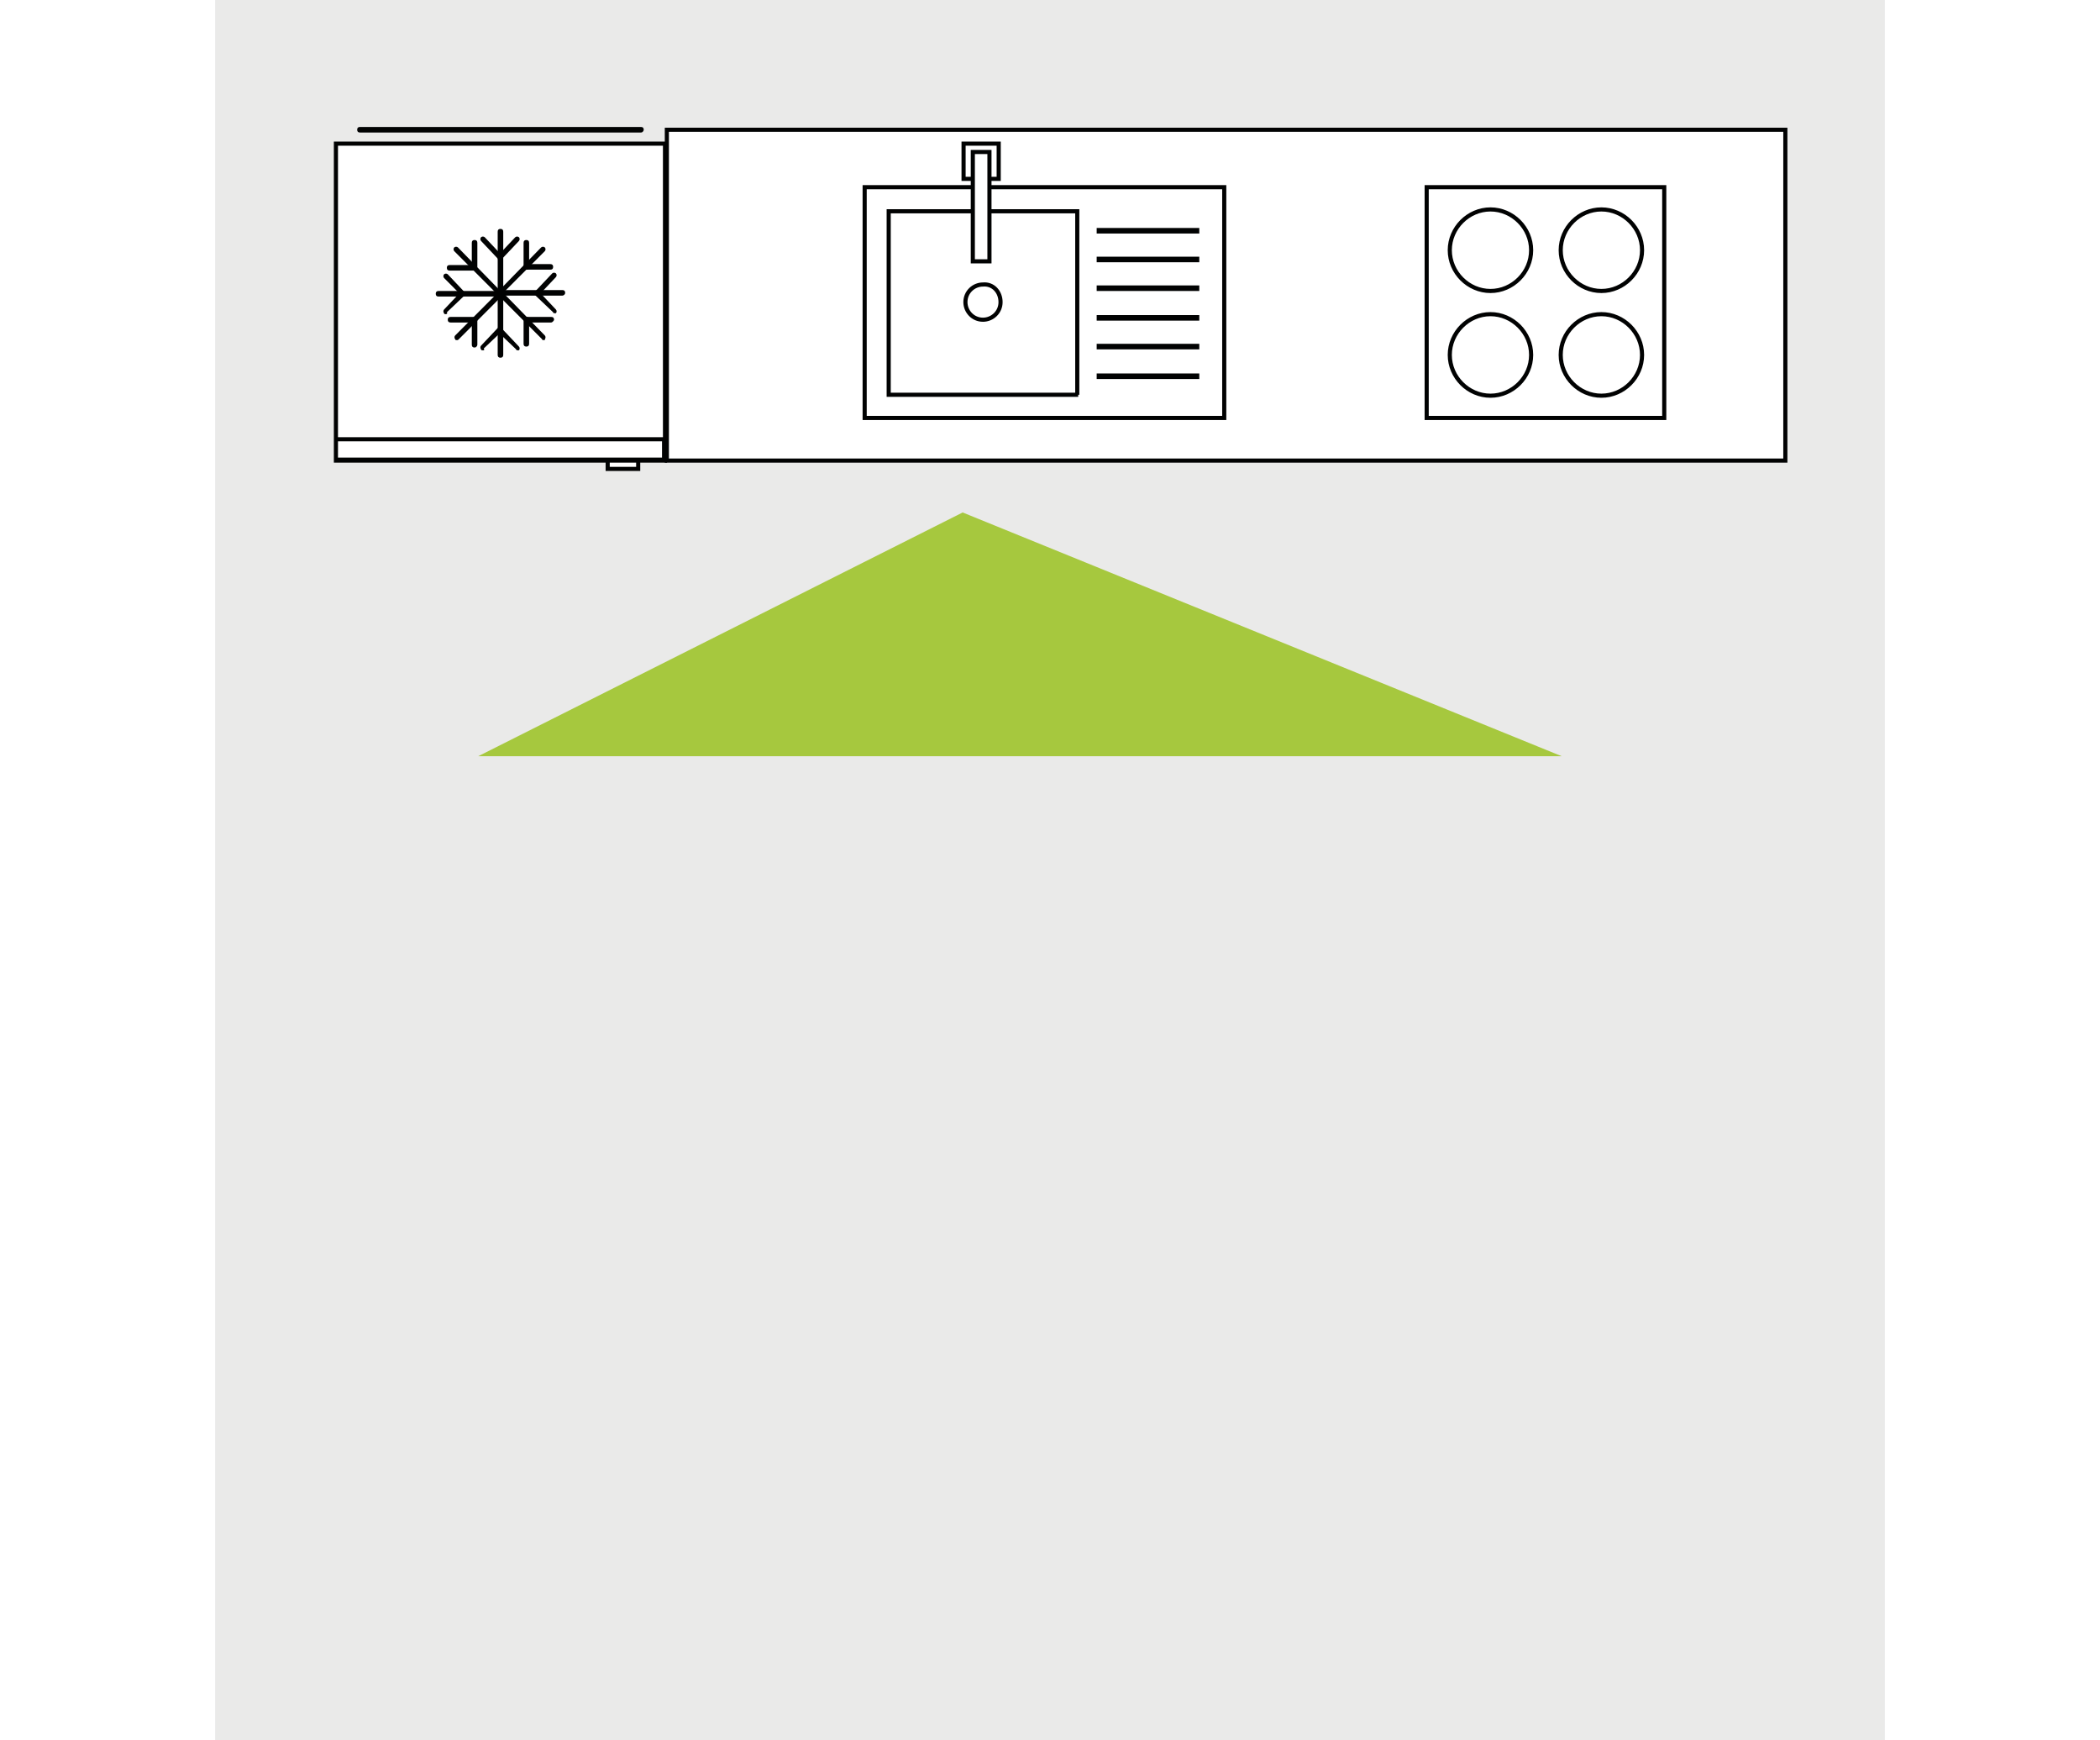 <svg width="700" height="580" viewBox="0 0 280 292" fill="none" xmlns="http://www.w3.org/2000/svg"><rect x="0" y="0" width="280" height="292" fill="#808080" stroke="none"/><g clip-path="url(#clip0_10_1064)"><path d="M280 0H0V292H280V0Z" fill="#EAEAE9"/><path d="M75.546 73.855H20.321V76.809H75.546V73.855Z" fill="white"/><mask id="mask0_10_1064" style="mask-type:luminance" maskUnits="userSpaceOnUse" x="0" y="0" width="280" height="292"><path d="M280 0H0V292H280V0Z" fill="white"/></mask><g mask="url(#mask0_10_1064)"><path d="M131.701 50.688C131.701 52.398 130.305 53.642 128.753 53.642C127.047 53.642 125.806 52.243 125.806 50.688C125.806 48.978 127.202 47.734 128.753 47.734C130.46 47.578 131.701 48.978 131.701 50.688ZM169.241 70.124H108.898V31.408H169.241V70.124ZM144.731 66.236H112.931V35.45H144.576V66.236H144.731ZM239.357 59.551C239.357 63.282 236.255 66.392 232.532 66.392C228.809 66.392 225.706 63.282 225.706 59.551C225.706 55.819 228.809 52.709 232.532 52.709C236.255 52.709 239.357 55.819 239.357 59.551ZM239.357 41.981C239.357 45.712 236.255 48.822 232.532 48.822C228.809 48.822 225.706 45.712 225.706 41.981C225.706 38.249 228.809 35.139 232.532 35.139C236.255 35.139 239.357 38.249 239.357 41.981ZM220.742 59.551C220.742 63.282 217.64 66.392 213.917 66.392C210.194 66.392 207.091 63.282 207.091 59.551C207.091 55.819 210.194 52.709 213.917 52.709C217.64 52.709 220.742 55.819 220.742 59.551ZM220.742 41.981C220.742 45.712 217.64 48.822 213.917 48.822C210.194 48.822 207.091 45.712 207.091 41.981C207.091 38.249 210.194 35.139 213.917 35.139C217.64 35.139 220.742 38.249 220.742 41.981ZM243.08 70.124H203.213V31.408H243.08V70.124ZM263.402 77.276H75.701V21.768H263.402V77.276Z" fill="white"/></g><mask id="mask1_10_1064" style="mask-type:luminance" maskUnits="userSpaceOnUse" x="0" y="0" width="280" height="292"><path d="M280 0H0V292H280V0Z" fill="white"/></mask><g mask="url(#mask1_10_1064)"><path d="M131.701 50.688C131.701 52.398 130.305 53.642 128.753 53.642C127.047 53.642 125.806 52.243 125.806 50.688C125.806 48.978 127.202 47.734 128.753 47.734C130.46 47.578 131.701 48.978 131.701 50.688ZM169.241 70.124H108.898V31.408H169.241V70.124ZM144.731 66.236H112.931V35.45H144.576V66.236H144.731ZM239.357 59.551C239.357 63.282 236.255 66.392 232.532 66.392C228.809 66.392 225.706 63.282 225.706 59.551C225.706 55.819 228.809 52.709 232.532 52.709C236.255 52.709 239.357 55.819 239.357 59.551ZM239.357 41.981C239.357 45.712 236.255 48.822 232.532 48.822C228.809 48.822 225.706 45.712 225.706 41.981C225.706 38.249 228.809 35.139 232.532 35.139C236.255 35.139 239.357 38.249 239.357 41.981ZM220.742 59.551C220.742 63.282 217.64 66.392 213.917 66.392C210.194 66.392 207.091 63.282 207.091 59.551C207.091 55.819 210.194 52.709 213.917 52.709C217.64 52.709 220.742 55.819 220.742 59.551ZM220.742 41.981C220.742 45.712 217.64 48.822 213.917 48.822C210.194 48.822 207.091 45.712 207.091 41.981C207.091 38.249 210.194 35.139 213.917 35.139C217.64 35.139 220.742 38.249 220.742 41.981ZM243.08 70.124H203.213V31.408H243.08V70.124ZM263.402 77.276H75.701V21.768H263.402V77.276Z" stroke="#010202" stroke-width="0.692" stroke-miterlimit="10"/></g><path d="M131.391 24.1H125.496V30.009H131.391V24.1Z" fill="white"/><path d="M131.391 24.1H125.496V30.009H131.391V24.1Z" stroke="#010202" stroke-width="0.692" stroke-miterlimit="10"/><path d="M129.839 25.5H127.047V43.847H129.839V25.5Z" fill="white"/><path d="M129.839 25.5H127.047V43.847H129.839V25.5Z" stroke="#010202" stroke-width="0.692" stroke-miterlimit="10"/><path d="M165.053 38.249H147.834V39.181H165.053V38.249Z" fill="#010202"/><path d="M165.053 43.069H147.834V44.001H165.053V43.069Z" fill="#010202"/><path d="M165.053 47.889H147.834V48.821H165.053V47.889Z" fill="#010202"/><path d="M165.053 52.865H147.834V53.797H165.053V52.865Z" fill="#010202"/><path d="M165.053 57.685H147.834V58.617H165.053V57.685Z" fill="#010202"/><path d="M165.053 62.66H147.834V63.592H165.053V62.66Z" fill="#010202"/><path d="M70.892 78.675H65.773V77.276H70.892V78.675ZM75.391 77.12H20.166V73.7H75.236V77.12H75.391ZM20.166 77.276H75.391V24.1H20.166V77.276Z" fill="white"/><path d="M70.892 78.675H65.773V77.276H70.892V78.675ZM75.391 77.12H20.166V73.7H75.236V77.12H75.391ZM20.166 77.276H75.391V24.1H20.166V77.276Z" stroke="#010202" stroke-width="0.692" stroke-miterlimit="10"/><mask id="mask2_10_1064" style="mask-type:luminance" maskUnits="userSpaceOnUse" x="0" y="0" width="280" height="292"><path d="M280 0H0V292H280V0Z" fill="white"/></mask><g mask="url(#mask2_10_1064)"><path d="M71.357 22.233H24.199C23.889 22.233 23.734 22.078 23.734 21.767C23.734 21.457 23.889 21.301 24.199 21.301H71.357C71.668 21.301 71.823 21.457 71.823 21.767C71.823 21.923 71.668 22.233 71.357 22.233Z" fill="#010202"/></g><mask id="mask3_10_1064" style="mask-type:luminance" maskUnits="userSpaceOnUse" x="0" y="0" width="280" height="292"><path d="M280 0H0V292H280V0Z" fill="white"/></mask><g mask="url(#mask3_10_1064)"><path d="M47.778 49.599C47.468 49.599 47.313 49.444 47.313 49.133V38.871C47.313 38.56 47.468 38.405 47.778 38.405C48.089 38.405 48.244 38.56 48.244 38.871V49.133C48.244 49.289 47.934 49.599 47.778 49.599Z" fill="#010202"/></g><mask id="mask4_10_1064" style="mask-type:luminance" maskUnits="userSpaceOnUse" x="0" y="0" width="280" height="292"><path d="M280 0H0V292H280V0Z" fill="white"/></mask><g mask="url(#mask4_10_1064)"><path d="M47.623 43.536C47.468 43.536 47.313 43.536 47.313 43.38L44.521 40.426C44.366 40.27 44.366 39.959 44.521 39.804C44.676 39.649 44.986 39.649 45.141 39.804L47.934 42.758C48.089 42.914 48.089 43.225 47.934 43.38C47.934 43.38 47.778 43.536 47.623 43.536Z" fill="#010202"/></g><mask id="mask5_10_1064" style="mask-type:luminance" maskUnits="userSpaceOnUse" x="0" y="0" width="280" height="292"><path d="M280 0H0V292H280V0Z" fill="white"/></mask><g mask="url(#mask5_10_1064)"><path d="M47.778 43.536C47.623 43.536 47.468 43.536 47.468 43.38C47.313 43.225 47.313 42.914 47.468 42.758L50.26 39.804C50.416 39.649 50.726 39.649 50.881 39.804C51.036 39.959 51.036 40.27 50.881 40.426L48.089 43.38C47.934 43.38 47.934 43.536 47.778 43.536Z" fill="#010202"/></g><mask id="mask6_10_1064" style="mask-type:luminance" maskUnits="userSpaceOnUse" x="0" y="0" width="280" height="292"><path d="M280 0H0V292H280V0Z" fill="white"/></mask><g mask="url(#mask6_10_1064)"><path d="M47.623 49.6C47.468 49.6 47.313 49.6 47.313 49.444L40.022 42.136C39.867 41.981 39.867 41.67 40.022 41.514C40.177 41.359 40.487 41.359 40.643 41.514L47.778 48.822C47.934 48.978 47.934 49.289 47.778 49.444C47.934 49.6 47.778 49.6 47.623 49.6Z" fill="#010202"/></g><mask id="mask7_10_1064" style="mask-type:luminance" maskUnits="userSpaceOnUse" x="0" y="0" width="280" height="292"><path d="M280 0H0V292H280V0Z" fill="white"/></mask><g mask="url(#mask7_10_1064)"><path d="M43.28 45.401H39.246C38.936 45.401 38.781 45.245 38.781 44.934C38.781 44.624 38.936 44.469 39.246 44.469H43.28C43.59 44.469 43.745 44.624 43.745 44.934C43.745 45.09 43.59 45.401 43.28 45.401Z" fill="#010202"/></g><mask id="mask8_10_1064" style="mask-type:luminance" maskUnits="userSpaceOnUse" x="0" y="0" width="280" height="292"><path d="M280 0H0V292H280V0Z" fill="white"/></mask><g mask="url(#mask8_10_1064)"><path d="M43.435 45.246C43.125 45.246 42.969 45.09 42.969 44.78V40.737C42.969 40.426 43.125 40.27 43.435 40.27C43.745 40.27 43.9 40.426 43.9 40.737V44.78C43.9 45.09 43.59 45.246 43.435 45.246Z" fill="#010202"/></g><mask id="mask9_10_1064" style="mask-type:luminance" maskUnits="userSpaceOnUse" x="0" y="0" width="280" height="292"><path d="M280 0H0V292H280V0Z" fill="white"/></mask><g mask="url(#mask9_10_1064)"><path d="M47.623 49.754H37.385C37.075 49.754 36.92 49.599 36.92 49.288C36.92 48.977 37.075 48.822 37.385 48.822H47.623C47.934 48.822 48.089 48.977 48.089 49.288C48.089 49.443 47.934 49.754 47.623 49.754Z" fill="#010202"/></g><mask id="mask10_10_1064" style="mask-type:luminance" maskUnits="userSpaceOnUse" x="0" y="0" width="280" height="292"><path d="M280 0H0V292H280V0Z" fill="white"/></mask><g mask="url(#mask10_10_1064)"><path d="M38.626 52.709C38.471 52.709 38.316 52.709 38.316 52.554C38.161 52.398 38.161 52.087 38.316 51.932L41.108 48.978C41.263 48.822 41.573 48.822 41.728 48.978C41.884 49.133 41.884 49.444 41.728 49.6L38.781 52.398C38.936 52.554 38.781 52.709 38.626 52.709Z" fill="#010202"/></g><mask id="mask11_10_1064" style="mask-type:luminance" maskUnits="userSpaceOnUse" x="0" y="0" width="280" height="292"><path d="M280 0H0V292H280V0Z" fill="white"/></mask><g mask="url(#mask11_10_1064)"><path d="M41.573 49.755C41.418 49.755 41.263 49.755 41.263 49.6L38.316 46.645C38.161 46.49 38.161 46.179 38.316 46.023C38.471 45.868 38.781 45.868 38.936 46.023L41.728 48.978C41.884 49.133 41.884 49.444 41.728 49.6C41.728 49.6 41.728 49.755 41.573 49.755Z" fill="#010202"/></g><mask id="mask12_10_1064" style="mask-type:luminance" maskUnits="userSpaceOnUse" x="0" y="0" width="280" height="292"><path d="M280 0H0V292H280V0Z" fill="white"/></mask><g mask="url(#mask12_10_1064)"><path d="M40.487 57.063C40.332 57.063 40.177 57.063 40.177 56.907C40.022 56.752 40.022 56.441 40.177 56.285L47.468 48.978C47.623 48.822 47.934 48.822 48.089 48.978C48.244 49.133 48.244 49.444 48.089 49.6L40.798 56.907C40.643 57.063 40.643 57.063 40.487 57.063Z" fill="#010202"/></g><mask id="mask13_10_1064" style="mask-type:luminance" maskUnits="userSpaceOnUse" x="0" y="0" width="280" height="292"><path d="M280 0H0V292H280V0Z" fill="white"/></mask><g mask="url(#mask13_10_1064)"><path d="M43.435 58.307C43.125 58.307 42.969 58.151 42.969 57.84V53.798C42.969 53.487 43.125 53.331 43.435 53.331C43.745 53.331 43.9 53.487 43.9 53.798V57.84C43.9 57.996 43.745 58.307 43.435 58.307Z" fill="#010202"/></g><mask id="mask14_10_1064" style="mask-type:luminance" maskUnits="userSpaceOnUse" x="0" y="0" width="280" height="292"><path d="M280 0H0V292H280V0Z" fill="white"/></mask><g mask="url(#mask14_10_1064)"><path d="M43.435 54.108H39.402C39.091 54.108 38.936 53.952 38.936 53.642C38.936 53.331 39.091 53.176 39.402 53.176H43.435C43.745 53.176 43.9 53.331 43.9 53.642C43.9 53.952 43.59 54.108 43.435 54.108Z" fill="#010202"/></g><mask id="mask15_10_1064" style="mask-type:luminance" maskUnits="userSpaceOnUse" x="0" y="0" width="280" height="292"><path d="M280 0H0V292H280V0Z" fill="white"/></mask><g mask="url(#mask15_10_1064)"><path d="M47.778 60.017C47.468 60.017 47.313 59.861 47.313 59.551V49.289C47.313 48.978 47.468 48.822 47.778 48.822C48.089 48.822 48.244 48.978 48.244 49.289V59.551C48.244 59.861 48.089 60.017 47.778 60.017Z" fill="#010202"/></g><mask id="mask16_10_1064" style="mask-type:luminance" maskUnits="userSpaceOnUse" x="0" y="0" width="280" height="292"><path d="M280 0H0V292H280V0Z" fill="white"/></mask><g mask="url(#mask16_10_1064)"><path d="M50.726 58.773C50.571 58.773 50.416 58.773 50.416 58.618L47.468 55.819C47.313 55.663 47.313 55.352 47.468 55.197C47.623 55.041 47.934 55.041 48.089 55.197L50.881 58.151C51.036 58.307 51.036 58.618 50.881 58.773C51.036 58.773 50.881 58.773 50.726 58.773Z" fill="#010202"/></g><mask id="mask17_10_1064" style="mask-type:luminance" maskUnits="userSpaceOnUse" x="0" y="0" width="280" height="292"><path d="M280 0H0V292H280V0Z" fill="white"/></mask><g mask="url(#mask17_10_1064)"><path d="M44.831 58.773C44.676 58.773 44.521 58.773 44.521 58.618C44.366 58.462 44.366 58.151 44.521 57.996L47.313 55.041C47.468 54.886 47.778 54.886 47.934 55.041C48.089 55.197 48.089 55.508 47.934 55.663L44.986 58.462C45.141 58.773 44.986 58.773 44.831 58.773Z" fill="#010202"/></g><mask id="mask18_10_1064" style="mask-type:luminance" maskUnits="userSpaceOnUse" x="0" y="0" width="280" height="292"><path d="M280 0H0V292H280V0Z" fill="white"/></mask><g mask="url(#mask18_10_1064)"><path d="M55.069 57.063C54.914 57.063 54.759 57.063 54.759 56.907L47.468 49.6C47.313 49.444 47.313 49.133 47.468 48.978C47.623 48.822 47.934 48.822 48.089 48.978L55.224 56.285C55.38 56.441 55.38 56.752 55.224 56.907C55.38 56.907 55.224 57.063 55.069 57.063Z" fill="#010202"/></g><mask id="mask19_10_1064" style="mask-type:luminance" maskUnits="userSpaceOnUse" x="0" y="0" width="280" height="292"><path d="M280 0H0V292H280V0Z" fill="white"/></mask><g mask="url(#mask19_10_1064)"><path d="M56.31 54.108H52.277C51.967 54.108 51.812 53.952 51.812 53.642C51.812 53.331 51.967 53.176 52.277 53.176H56.31C56.62 53.176 56.776 53.331 56.776 53.642C56.776 53.797 56.465 54.108 56.31 54.108Z" fill="#010202"/></g><mask id="mask20_10_1064" style="mask-type:luminance" maskUnits="userSpaceOnUse" x="0" y="0" width="280" height="292"><path d="M280 0H0V292H280V0Z" fill="white"/></mask><g mask="url(#mask20_10_1064)"><path d="M52.122 58.151C51.812 58.151 51.657 57.996 51.657 57.685V53.642C51.657 53.331 51.812 53.176 52.122 53.176C52.432 53.176 52.587 53.331 52.587 53.642V57.685C52.587 57.996 52.432 58.151 52.122 58.151Z" fill="#010202"/></g><mask id="mask21_10_1064" style="mask-type:luminance" maskUnits="userSpaceOnUse" x="0" y="0" width="280" height="292"><path d="M280 0H0V292H280V0Z" fill="white"/></mask><g mask="url(#mask21_10_1064)"><path d="M58.172 49.599H47.934C47.623 49.599 47.468 49.443 47.468 49.133C47.468 48.822 47.623 48.667 47.934 48.667H58.172C58.482 48.667 58.637 48.822 58.637 49.133C58.637 49.443 58.327 49.599 58.172 49.599Z" fill="#010202"/></g><mask id="mask22_10_1064" style="mask-type:luminance" maskUnits="userSpaceOnUse" x="0" y="0" width="280" height="292"><path d="M280 0H0V292H280V0Z" fill="white"/></mask><g mask="url(#mask22_10_1064)"><path d="M53.983 49.6C53.828 49.6 53.673 49.6 53.673 49.444C53.518 49.289 53.518 48.978 53.673 48.822L56.465 45.868C56.62 45.712 56.931 45.712 57.086 45.868C57.241 46.023 57.241 46.334 57.086 46.49L54.294 49.444C54.294 49.6 54.139 49.6 53.983 49.6Z" fill="#010202"/></g><mask id="mask23_10_1064" style="mask-type:luminance" maskUnits="userSpaceOnUse" x="0" y="0" width="280" height="292"><path d="M280 0H0V292H280V0Z" fill="white"/></mask><g mask="url(#mask23_10_1064)"><path d="M56.931 52.554C56.776 52.554 56.62 52.554 56.62 52.398L53.673 49.6C53.518 49.444 53.518 49.133 53.673 48.978C53.828 48.822 54.139 48.822 54.294 48.978L57.086 51.932C57.241 52.087 57.241 52.398 57.086 52.554H56.931Z" fill="#010202"/></g><mask id="mask24_10_1064" style="mask-type:luminance" maskUnits="userSpaceOnUse" x="0" y="0" width="280" height="292"><path d="M280 0H0V292H280V0Z" fill="white"/></mask><g mask="url(#mask24_10_1064)"><path d="M47.778 49.6C47.623 49.6 47.468 49.6 47.468 49.444C47.313 49.289 47.313 48.978 47.468 48.822L54.604 41.514C54.759 41.359 55.069 41.359 55.224 41.514C55.38 41.67 55.38 41.981 55.224 42.136L47.934 49.444C48.089 49.6 47.934 49.6 47.778 49.6Z" fill="#010202"/></g><mask id="mask25_10_1064" style="mask-type:luminance" maskUnits="userSpaceOnUse" x="0" y="0" width="280" height="292"><path d="M280 0H0V292H280V0Z" fill="white"/></mask><g mask="url(#mask25_10_1064)"><path d="M52.122 45.246C51.812 45.246 51.657 45.09 51.657 44.78V40.737C51.657 40.426 51.812 40.27 52.122 40.27C52.432 40.27 52.587 40.426 52.587 40.737V44.78C52.587 45.09 52.432 45.246 52.122 45.246Z" fill="#010202"/></g><mask id="mask26_10_1064" style="mask-type:luminance" maskUnits="userSpaceOnUse" x="0" y="0" width="280" height="292"><path d="M280 0H0V292H280V0Z" fill="white"/></mask><g mask="url(#mask26_10_1064)"><path d="M56.155 45.245H52.122C51.812 45.245 51.657 45.09 51.657 44.779C51.657 44.468 51.812 44.313 52.122 44.313H56.155C56.465 44.313 56.62 44.468 56.62 44.779C56.62 45.09 56.465 45.245 56.155 45.245Z" fill="#010202"/></g><path d="M225.861 126.875H44.055L125.341 85.983L225.861 126.875Z" fill="#A6C83E"/></g><defs><clipPath id="clip0_10_1064"><rect width="280" height="292" fill="white"/></clipPath></defs></svg>
